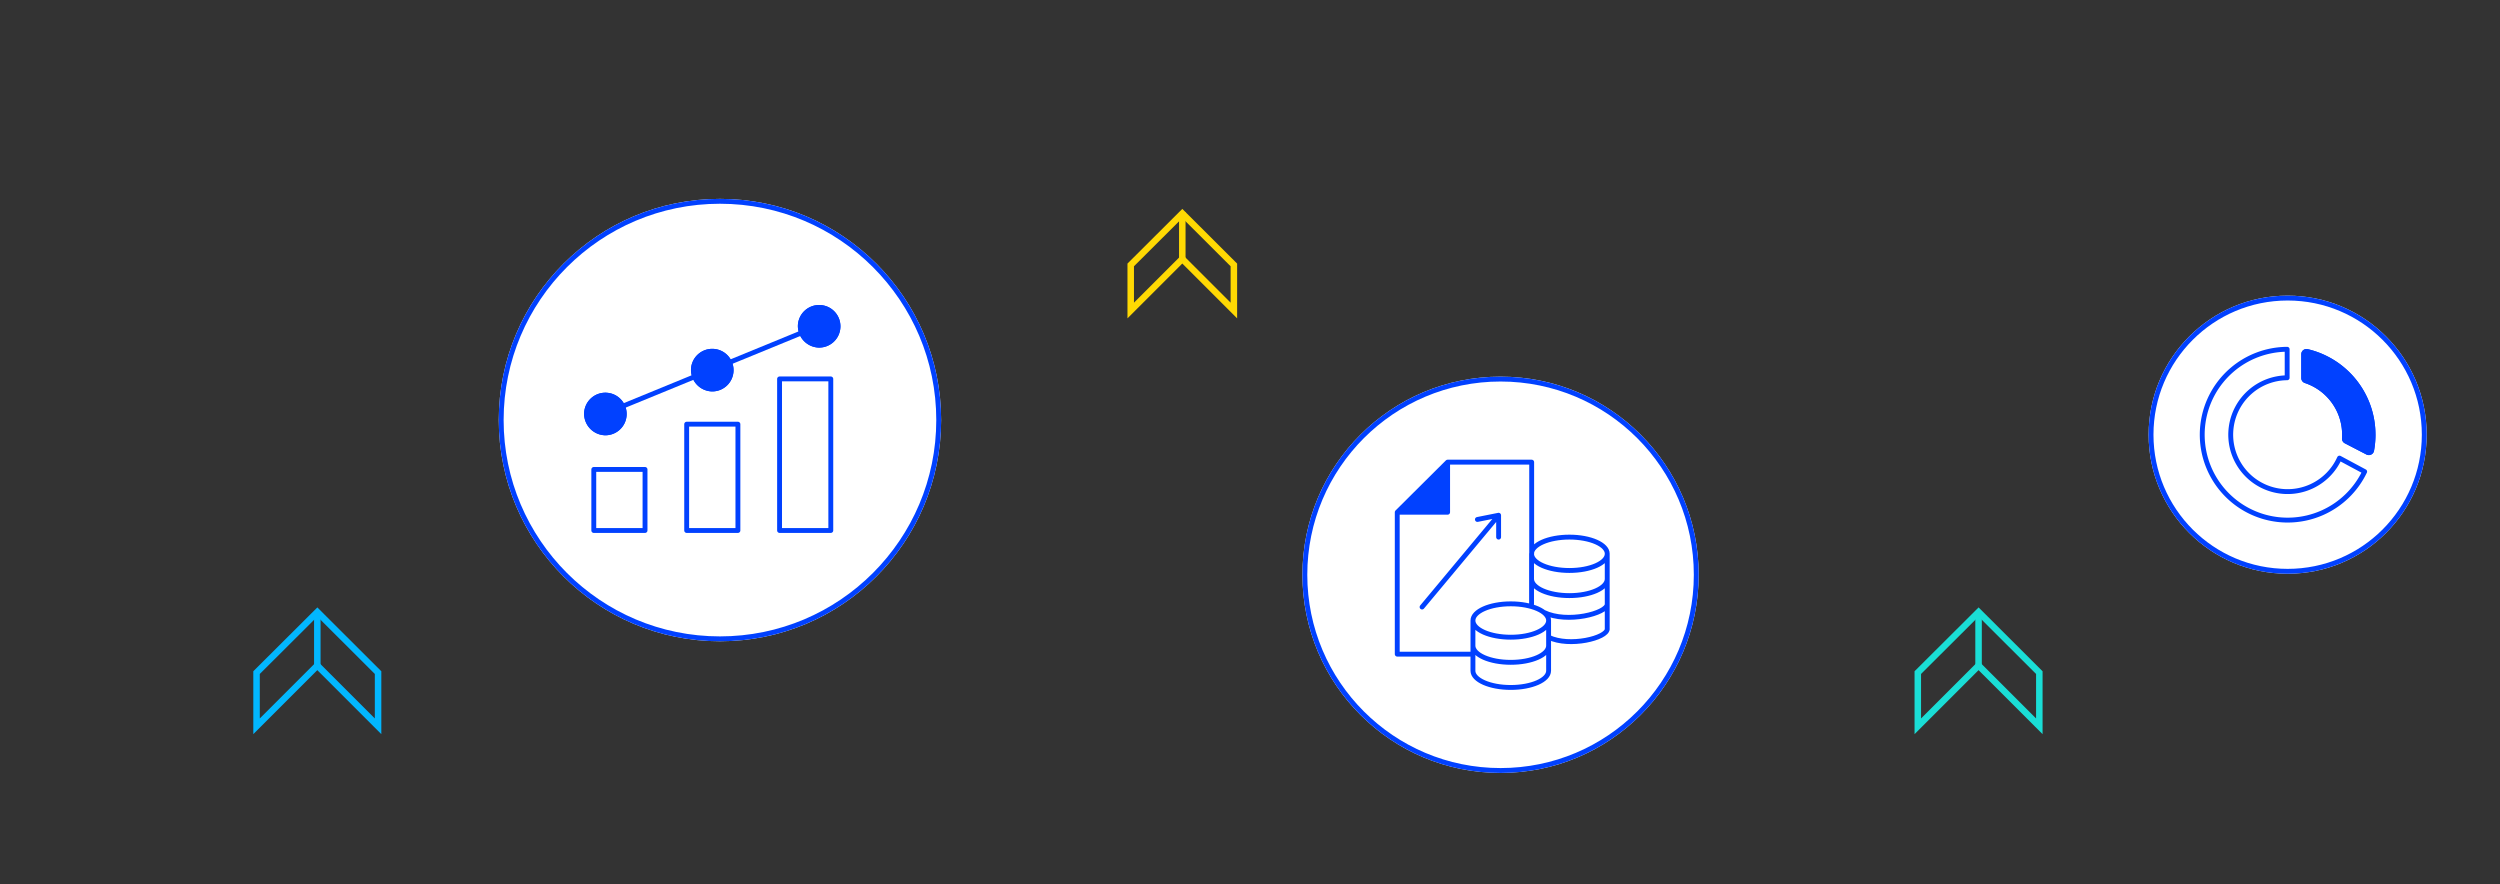 <svg xmlns="http://www.w3.org/2000/svg" width="769" height="272" viewBox="0 0 769 272"><rect x="0" y="0" width="769" height="272" fill="#333333" stroke="none"/><g id="Accrately-Tracked-Business_Icon-Group_Mobile_769x272" transform="translate(-569 -3478)"><g id="Group_15550" data-name="Group 15550" transform="translate(53.341)"><g id="Group_15542" data-name="Group 15542" transform="translate(669.075 3539.172)"><g id="Ellipse_25119" data-name="Ellipse 25119" transform="translate(0 0)" fill="#fff" stroke="#0141ff" stroke-width="1.5"><ellipse cx="68.041" cy="68.041" rx="68.041" ry="68.041" stroke="none"></ellipse><ellipse cx="68.041" cy="68.041" rx="67.291" ry="67.291" fill="none"></ellipse></g><g id="General_Stats_03" transform="translate(27.008 32.968)"><rect id="Rectangle_202" data-name="Rectangle 202" width="15.76" height="46.62" transform="translate(59.371 22.416)" fill="none" stroke="#0141ff" stroke-linecap="round" stroke-linejoin="round" stroke-width="1.5"></rect><rect id="Rectangle_203" data-name="Rectangle 203" width="15.76" height="32.698" transform="translate(30.798 36.339)" fill="none" stroke="#0141ff" stroke-linecap="round" stroke-linejoin="round" stroke-width="1.5"></rect><rect id="Rectangle_204" data-name="Rectangle 204" width="15.76" height="18.778" transform="translate(2.225 50.261)" fill="none" stroke="#0141ff" stroke-linecap="round" stroke-linejoin="round" stroke-width="1.5"></rect><line id="Line_392" data-name="Line 392" y1="9.061" x2="22.085" transform="translate(44.078 8.226)" fill="none" stroke="#0141ff" stroke-linecap="round" stroke-linejoin="round" stroke-width="1.5"></line><line id="Line_393" data-name="Line 393" y1="9.065" x2="22.094" transform="translate(11.192 21.714)" fill="none" stroke="#0141ff" stroke-linecap="round" stroke-linejoin="round" stroke-width="1.5"></line><path id="Path_1413" data-name="Path 1413" d="M3133.933,2810.4a5.8,5.8,0,1,1,5.63,6.184,5.893,5.893,0,0,1-5.63-6.184" transform="translate(-3068.174 -2804.557)" fill="none" stroke="#0141ff" stroke-linecap="round" stroke-linejoin="round" stroke-width="1.5"></path><path id="Path_1414" data-name="Path 1414" d="M3133.933,2810.4a5.8,5.8,0,1,1,5.63,6.184A5.893,5.893,0,0,1,3133.933,2810.4Z" transform="translate(-3068.174 -2804.557)" fill="#0141ff" stroke="#0141ff" stroke-linecap="round" stroke-linejoin="round" stroke-width="1.5"></path><path id="Path_1415" data-name="Path 1415" d="M3203.169,2837.792a5.8,5.8,0,1,1,5.63,6.183,5.893,5.893,0,0,1-5.63-6.183" transform="translate(-3203.167 -2804.974)" fill="none" stroke="#0141ff" stroke-linecap="round" stroke-linejoin="round" stroke-width="1.5"></path><path id="Path_1416" data-name="Path 1416" d="M3203.169,2837.792a5.8,5.8,0,1,1,5.63,6.183A5.893,5.893,0,0,1,3203.169,2837.792Z" transform="translate(-3203.167 -2804.974)" fill="#0141ff" stroke="#0141ff" stroke-linecap="round" stroke-linejoin="round" stroke-width="1.5"></path><path id="Path_1417" data-name="Path 1417" d="M3168.551,2824.094a5.8,5.8,0,1,1,5.63,6.183,5.893,5.893,0,0,1-5.63-6.183" transform="translate(-3135.671 -2804.765)" fill="none" stroke="#0141ff" stroke-linecap="round" stroke-linejoin="round" stroke-width="1.5"></path><path id="Path_1418" data-name="Path 1418" d="M3168.551,2824.094a5.8,5.8,0,1,1,5.63,6.183A5.893,5.893,0,0,1,3168.551,2824.094Z" transform="translate(-3135.671 -2804.765)" fill="#0141ff" stroke="#0141ff" stroke-linecap="round" stroke-linejoin="round" stroke-width="1.5"></path></g></g><g id="Group_15541" data-name="Group 15541" transform="translate(916.281 3593.855)"><g id="Group_15532" data-name="Group 15532" transform="translate(0 0.001)"><g id="Ellipse_25119-2" data-name="Ellipse 25119" transform="translate(0)" fill="#fff" stroke="#0141ff" stroke-width="1.5"><ellipse cx="60.949" cy="60.949" rx="60.949" ry="60.949" stroke="none"></ellipse><ellipse cx="60.949" cy="60.949" rx="60.199" ry="60.199" fill="none"></ellipse></g></g><g id="Group_15549" data-name="Group 15549"><g transform="translate(29.171 26.297)"><path id="Path_72799" data-name="Path 72799" d="M1071.786,64.655h-22.821V21.006l15.494-15.414h25.857V33.786m-41.352-12.781h15.494V5.592M1056.6,50.163l23.546-28.234m0,6.731,0-6.731-6.523,1.3m21.9,31.089V69.79m0-15.477c0,2.834-5.209,5.132-11.636,5.132s-11.637-2.3-11.637-5.132,5.21-5.132,11.637-5.132S1095.528,51.479,1095.528,54.313Zm-23.274,0V69.79m0-7.748c0,2.834,5.21,5.132,11.637,5.132s11.636-2.3,11.636-5.132m-23.274,7.728c0,2.835,5.21,5.132,11.637,5.132s11.636-2.3,11.636-5.132m18.034-35.984c0,2.835-5.211,5.132-11.638,5.132s-11.638-2.3-11.638-5.132,5.211-5.132,11.638-5.132S1113.562,30.952,1113.562,33.786Zm-23.276,0V49.264m23.276-15.478v23.3m-23.276-15.568c0,2.835,5.211,5.132,11.638,5.132s11.638-2.3,11.638-5.132M1094.053,51.8c7.174,3.514,19.508.283,19.508-2.552m-18.034,10.219c6.4,3.095,18.034.251,18.034-2.584" transform="translate(-1048.965 -5.592)" fill="none" stroke="#0141ff" stroke-linecap="round" stroke-linejoin="round" stroke-width="1.5"></path></g></g><path id="Path_75940" data-name="Path 75940" d="M29.171,41.57H44.746V26.494Z" fill="#0141ff"></path></g><g id="Group_15540" data-name="Group 15540" transform="translate(1176.569 3568.938)"><g id="Group_15533" data-name="Group 15533" transform="translate(0 0.001)"><g id="Ellipse_25119-3" data-name="Ellipse 25119" transform="translate(0)" fill="#fff" stroke="#0141ff" stroke-width="1.5"><ellipse cx="42.772" cy="42.772" rx="42.772" ry="42.772" stroke="none"></ellipse><ellipse cx="42.772" cy="42.772" rx="42.022" ry="42.022" fill="none"></ellipse></g></g><g id="General_Stats_01" transform="translate(16.502 16.501)"><path id="Path_1427" data-name="Path 1427" d="M3473.167,2839.618a17.506,17.506,0,1,1-16.1-24.711v-8.767a26.273,26.273,0,1,0,23.839,37.632Z" transform="translate(-3430.948 -2806.14)" fill="none" stroke="#0141ff" stroke-linecap="round" stroke-linejoin="round" stroke-width="1.5"></path><path id="Path_1428" data-name="Path 1428" d="M3494.513,2832.646a26.284,26.284,0,0,0-20.278-25.584.865.865,0,0,0-1.035.65.951.951,0,0,0-.021.2v7.308a.862.862,0,0,0,.585.819,17.511,17.511,0,0,1,11.983,16.61q0,.584-.039,1.158a.861.861,0,0,0,.465.823l6.65,3.448a.864.864,0,0,0,1.166-.366.879.879,0,0,0,.083-.235,26.482,26.482,0,0,0,.443-4.827" transform="translate(-3441.973 -2806.375)" stroke="#0141ff" stroke-width="1.5"></path><path id="Path_1429" data-name="Path 1429" d="M3494.513,2832.646a26.284,26.284,0,0,0-20.278-25.584.865.865,0,0,0-1.035.65.951.951,0,0,0-.021.2v7.308a.862.862,0,0,0,.585.819,17.511,17.511,0,0,1,11.983,16.61q0,.584-.039,1.158a.861.861,0,0,0,.465.823l6.65,3.448a.864.864,0,0,0,1.166-.366.879.879,0,0,0,.083-.235,26.482,26.482,0,0,0,.443-4.827" transform="translate(-3441.973 -2806.375)" fill="#0141ff" stroke="#0141ff" stroke-linecap="round" stroke-linejoin="round" stroke-width="1.5"></path></g></g><g id="Royal_Blue_Split" data-name="Royal Blue_Split" transform="translate(594.574 3666.252)"><g id="Group_13319" data-name="Group 13319" transform="translate(0 -0.001)"><path id="Path_68425" data-name="Path 68425" d="M18.7,0,0,18.642V35.16L18.691,16.469,37.381,35.16V18.642Z" transform="translate(0 0)" fill="none" stroke="#02b7ff" stroke-linecap="square" stroke-width="2"></path><line id="Line_1550" data-name="Line 1550" y2="15.934" transform="translate(18.691 0.671)" fill="none" stroke="#02b7ff" stroke-linecap="square" stroke-width="2"></line></g></g><g id="Royal_Blue_Split-2" data-name="Royal Blue_Split" transform="translate(1105.574 3666.252)"><g id="Group_13319-2" data-name="Group 13319" transform="translate(0 -0.001)"><path id="Path_68425-2" data-name="Path 68425" d="M18.7,0,0,18.642V35.16L18.691,16.469,37.381,35.16V18.642Z" transform="translate(0 0)" fill="none" stroke="#1aded6" stroke-linecap="square" stroke-width="2"></path><line id="Line_1550-2" data-name="Line 1550" y2="15.934" transform="translate(18.691 0.671)" fill="none" stroke="#1aded6" stroke-linecap="square" stroke-width="2"></line></g></g><g id="Royal_Blue_Split-3" data-name="Royal Blue_Split" transform="translate(863.468 3543.668)"><g id="Group_13319-3" data-name="Group 13319" transform="translate(0 0)"><path id="Path_68425-3" data-name="Path 68425" d="M15.872,0,0,15.824V29.845L15.865,13.98,31.73,29.845V15.824Z" transform="translate(0 0)" fill="none" stroke="#ffd903" stroke-linecap="square" stroke-width="2"></path><line id="Line_1550-3" data-name="Line 1550" y2="13.526" transform="translate(15.865 0.57)" fill="none" stroke="#ffd903" stroke-linecap="square" stroke-width="2"></line></g></g></g><rect id="Rectangle_1929" data-name="Rectangle 1929" width="769" height="272" transform="translate(569 3478)" fill="none"></rect></g></svg>